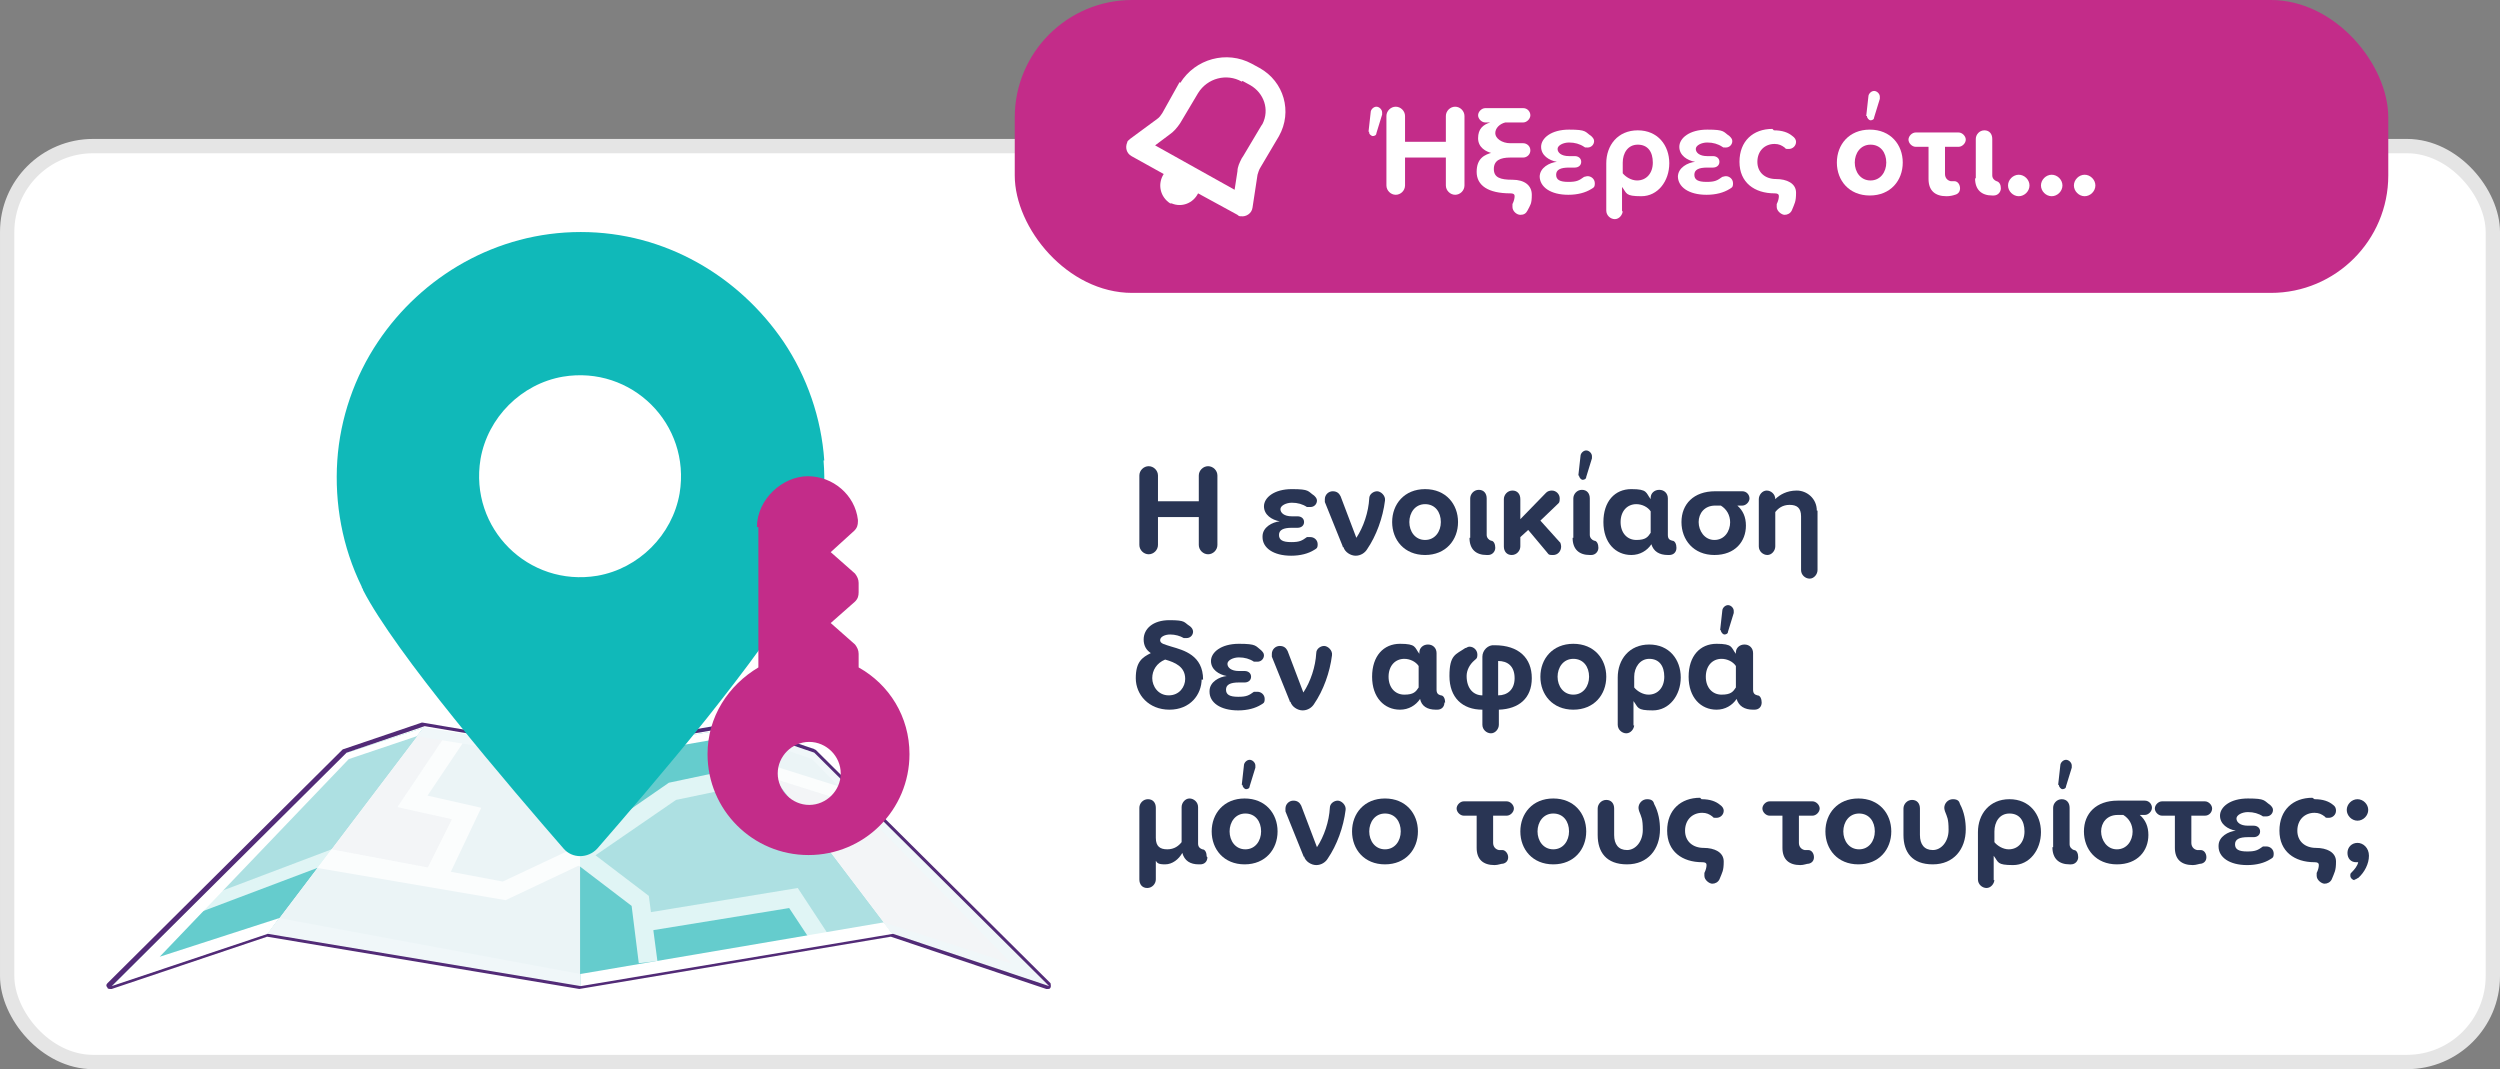 <svg xmlns="http://www.w3.org/2000/svg" id="Layer_1" viewBox="0 0 349.1 149.3"><rect x="0" y="0" width="349.1" height="149.3" fill="#808080" stroke="none"/><defs><style> .st0 { fill: #f0f7f9; } .st1 { fill: #10b9b9; } .st2 { fill: #ebf4f6; } .st3 { fill: #faf7f9; opacity: .6; } .st4 { isolation: isolate; } .st5 { fill: #293554; } .st6 { fill: #65cccd; } .st7, .st8 { fill: #fff; } .st9 { fill: #522b77; } .st10 { opacity: .8; } .st11 { opacity: 0; } .st8 { stroke: #e5e5e5; stroke-miterlimit: 10; stroke-width: 2px; } .st12 { fill: #c32c89; } .st13 { fill: #269191; } </style></defs><rect class="st8" x="1" y="20.4" width="347.1" height="127.9" rx="12" ry="12"></rect><rect id="Rectangle-Copy-2" class="st12" x="141.7" width="191.8" height="40.9" rx="16.4" ry="16.4"></rect><g id="_2.-Utility-Icons-_NOT-SIGNED-OFF_Functional_Other_Notification"><path id="Combined-Shape" class="st7" d="M164.8,11.6c2.1-3.4,6.5-4.6,10-2.7h0l1.1.6c3.4,1.9,4.6,6.1,2.7,9.5h0l-2.6,4.4c-.2.3-.3.7-.4,1h0l-.7,4.6c-.1.8-.9,1.3-1.6,1.2h0c-.2,0-.3,0-.5-.2h0l-5.5-3h0c-.7,1.4-2.3,2-3.7,1.4h-.2c-1.4-.9-1.8-2.7-.9-4.1h0l-4.5-2.5c-.7-.4-.9-1.2-.6-1.9h0c0-.2.2-.3.4-.5h0l3.8-2.8c.3-.2.5-.5.7-.8h0l2.4-4.3h.1ZM173.4,11.4c-2.1-1.2-4.8-.5-6.1,1.6h0l-2.5,4.2c-.4.6-.9,1.2-1.5,1.6h0l-2,1.5,11.1,6.2.4-2.6c0-.6.3-1.2.6-1.8h0l.2-.3,2.5-4.2.2-.3c1-2,.2-4.3-1.7-5.4h0l-1.1-.6h0Z"></path></g><g class="st4"><g class="st4"><path class="st5" d="M167.4,76.1v-3.9h-5.7v3.9c0,.7-.6,1.3-1.3,1.3s-1.3-.6-1.3-1.3v-9.7c0-.7.6-1.3,1.3-1.3s1.3.6,1.3,1.3v3.6h5.7v-3.6c0-.7.6-1.3,1.3-1.3s1.3.6,1.3,1.3v9.7c0,.7-.6,1.3-1.3,1.3s-1.3-.6-1.3-1.3Z"></path><path class="st5" d="M176.3,74.9c0-1.3,1.4-2,2.4-2.1-1.1-.2-2.2-.9-2.2-2.1s1.4-2.4,3.9-2.4,2.2.3,3.1.9c.2.2.4.4.4.7,0,.5-.4.9-.9.9s-.3,0-.5,0c-.6-.4-1.3-.6-2.1-.6s-1.6.4-1.6.9.5,1,1.6,1h.8c.5,0,.9.3.9.8s-.4.8-.9.8h-.8c-1.2,0-1.8.3-1.8,1s.5,1,1.7,1,1.5-.2,2.2-.7c.1,0,.3,0,.5,0,.5,0,1,.4,1,1s-.2.6-.5.8c-.8.5-1.9.8-3.2.8-2.5,0-4-1.1-4-2.6h0Z"></path><path class="st5" d="M187.5,76.3l-2.5-6.2v-.4c0-.6.5-1.1,1.1-1.1s.9.3,1.1.7l2.2,5.8c1-1.5,1.7-3.6,1.8-5.5,0-.6.6-1,1.1-1s1.2.6,1.1,1.3c-.3,2.4-1.2,4.9-2.5,6.8-.3.5-.9.9-1.6.9s-1.5-.5-1.7-1.2h-.1Z"></path><path class="st5" d="M194.4,72.9c0-2.5,1.7-4.6,4.6-4.6s4.6,2.1,4.6,4.6-1.7,4.6-4.6,4.6-4.6-2.1-4.6-4.6ZM201.2,72.9c0-1.4-.8-2.5-2.2-2.5s-2.2,1.2-2.2,2.5.8,2.5,2.2,2.5,2.2-1.2,2.2-2.5Z"></path><path class="st5" d="M205.3,75.1v-5.5c0-.6.5-1.2,1.2-1.2s1.1.5,1.1,1.2v5.1c0,.4.3.7.6.8h0c.4,0,.6.5.6,1s-.4,1-1,1h-.2c-1.5,0-2.4-.8-2.4-2.4h0Z"></path><path class="st5" d="M218,76.3c0,.7-.5,1.2-1.1,1.2s-.6,0-.9-.4l-2.6-3.1-1.1,1v1.3c0,.6-.5,1.2-1.2,1.2s-1.1-.5-1.1-1.2v-6.6c0-.6.5-1.2,1.2-1.2s1.1.5,1.1,1.2v2.8l3.6-3.7c.2-.2.5-.3.8-.3.6,0,1.1.5,1.1,1.1s-.1.6-.3.8l-2.4,2.3,2.7,3c.1,0,.2.4.2.7h0Z"></path><path class="st5" d="M219.7,75.1v-5.5c0-.6.5-1.2,1.2-1.2s1.1.5,1.1,1.2v5.1c0,.4.3.7.6.8h0c.4,0,.6.5.6,1s-.4,1-1,1h-.2c-1.5,0-2.4-.8-2.4-2.4h0ZM220.4,66.4l.3-2.7c0-.4.4-.8.8-.8s.8.4.8.8,0,.2,0,.3l-.8,2.6c0,.3-.3.4-.5.4s-.5-.3-.5-.6h-.1Z"></path><path class="st5" d="M234.1,76.5c0,.6-.4,1-1,1h-.2c-1.2,0-2-.5-2.3-1.5-.6.9-1.6,1.5-2.8,1.5-2.2,0-3.9-1.7-3.9-4.6s1.6-4.6,3.9-4.6,2,.5,2.7,1.4v-.2c0-.6.5-1.1,1.2-1.1s1.2.5,1.2,1.2v5.1c0,.5.2.7.6.8h0c.4,0,.6.5.6,1ZM230.5,71.4c-.4-.6-1.2-1-2-1-1.3,0-2.2,1-2.2,2.5s.9,2.5,2.2,2.5,1.6-.4,2-1v-3.1h0Z"></path><path class="st5" d="M243.3,70.6h-.7c.8.7,1.2,1.6,1.2,2.8,0,2.2-1.5,4.1-4.4,4.1s-4.6-2.1-4.6-4.6,1.7-4.3,4.7-4.3h3.8c.6,0,1,.5,1,1s-.5,1-1,1ZM241.6,73c0-1.1-.5-1.9-1.3-2.4h-.8c-1.5,0-2.3,1.1-2.3,2.3s.8,2.5,2.2,2.5,2.2-1.2,2.2-2.5h0Z"></path><path class="st5" d="M253.8,71.2v8.4c0,.6-.5,1.2-1.1,1.2s-1.2-.5-1.2-1.2v-7.5c0-1.2-.6-1.6-1.6-1.6s-1.6.5-2,1v4.8c0,.6-.5,1.2-1.1,1.2s-1.2-.5-1.2-1.2v-6.6c0-.6.5-1.2,1.1-1.2s1.2.5,1.2,1.2h0c.6-.6,1.6-1.2,3-1.2s2.8,1.1,2.8,2.8h.1Z"></path></g><g class="st4"><path class="st5" d="M167.8,94.8c0,2.2-1.6,4.3-4.5,4.3s-4.7-2.1-4.7-4.4.9-2.9,2.1-3.5c-.6-.4-1-1-1-1.9,0-1.5,1.3-2.7,3.6-2.7s2,.3,2.8.8c.3.2.5.5.5.8,0,.5-.4.9-.9.9s-.3,0-.4,0c-.5-.3-1.2-.5-1.9-.5s-1.4.3-1.4.8.7.6,1.6.9c1.7.5,4.4,1.2,4.4,4.6h-.2ZM165.5,94.8c0-1.7-1.4-2.3-2.8-2.7-1.2.5-1.8,1.5-1.8,2.6s.8,2.4,2.3,2.4,2.3-1.2,2.3-2.3Z"></path><path class="st5" d="M168.9,96.5c0-1.3,1.4-2,2.4-2.1-1.1-.2-2.2-.9-2.2-2.1s1.4-2.4,3.9-2.4,2.3.3,3.1.9c.2.2.4.4.4.7,0,.5-.4.9-.9.9s-.3,0-.5,0c-.6-.4-1.3-.6-2.1-.6s-1.6.4-1.6.9.5,1,1.6,1h.8c.5,0,.9.3.9.8s-.4.8-.9.8h-.8c-1.2,0-1.8.3-1.8,1s.5,1,1.7,1,1.5-.2,2.2-.7c.1,0,.3,0,.5,0,.5,0,1,.4,1,1s-.2.6-.5.8c-.8.5-1.9.8-3.2.8-2.5,0-4-1.1-4-2.6h0Z"></path><path class="st5" d="M180.1,97.9l-2.5-6.2v-.4c0-.6.5-1.1,1.1-1.1s.9.3,1.1.7l2.2,5.8c1-1.5,1.7-3.6,1.8-5.5,0-.6.6-1,1.1-1s1.2.6,1.1,1.3c-.3,2.4-1.2,4.9-2.5,6.8-.3.5-.9.9-1.6.9s-1.5-.5-1.7-1.2h-.1Z"></path><path class="st5" d="M201.7,98.1c0,.6-.4,1-1,1h-.2c-1.2,0-2-.5-2.2-1.5-.6.9-1.6,1.5-2.8,1.5-2.2,0-3.9-1.7-3.9-4.6s1.6-4.6,3.9-4.6,2,.5,2.7,1.4v-.2c0-.6.5-1.1,1.2-1.1s1.2.5,1.2,1.2v5.1c0,.5.2.7.6.8h0c.4,0,.6.5.6,1h-.1ZM198.1,93c-.4-.6-1.2-1-2-1-1.3,0-2.2,1-2.2,2.5s.9,2.5,2.2,2.5,1.6-.4,2-1v-3.1h0Z"></path><path class="st5" d="M209.3,99.1v2.1c0,.6-.5,1.2-1.1,1.2s-1.2-.5-1.2-1.2v-2.1c-2.8,0-4.6-1.7-4.6-4.7s.9-3,2.2-3.9c.2,0,.3-.2.6-.2.6,0,1.1.5,1.1,1.1s-.2.6-.4.8c-.7.6-1.1,1.4-1.1,2.2,0,1.8,1,2.7,2.2,2.7v-5.4c0-.9.8-1.7,1.7-1.6,3.4,0,5.2,1.8,5.2,4.6s-1.8,4.3-4.6,4.4h0ZM211.5,94.7c0-1.7-1-2.4-2.3-2.4v4.8c1.3,0,2.3-.8,2.3-2.4Z"></path><path class="st5" d="M215.1,94.5c0-2.5,1.7-4.6,4.6-4.6s4.6,2.1,4.6,4.6-1.7,4.6-4.6,4.6-4.6-2.1-4.6-4.6ZM221.9,94.5c0-1.4-.8-2.5-2.2-2.5s-2.2,1.2-2.2,2.5.8,2.5,2.2,2.5,2.2-1.2,2.2-2.5Z"></path><path class="st5" d="M228.2,101.2c0,.6-.5,1.2-1.1,1.2s-1.2-.5-1.2-1.2v-6.6c0-2.5,1.6-4.6,4.4-4.6s4.4,2.1,4.4,4.6-1.6,4.6-3.9,4.6-2-.4-2.7-1.3v3.4h.1ZM230.3,92c-1.3,0-2.1,1.2-2.1,2.5v1.5c.4.5,1.2,1,2,1,1.3,0,2.2-1,2.2-2.5s-.7-2.5-2.1-2.5h0Z"></path><path class="st5" d="M246,98.1c0,.6-.4,1-1,1h-.2c-1.2,0-2-.5-2.3-1.5-.6.9-1.6,1.5-2.8,1.5-2.2,0-3.9-1.7-3.9-4.6s1.6-4.6,3.9-4.6,2,.5,2.7,1.4v-.2c0-.6.5-1.1,1.2-1.1s1.2.5,1.2,1.2v5.1c0,.5.2.7.6.8h0c.4,0,.6.5.6,1ZM242.4,93c-.4-.6-1.2-1-2-1-1.3,0-2.2,1-2.2,2.5s.9,2.5,2.2,2.5,1.6-.4,2-1v-3.1h0ZM240.2,88l.3-2.7c0-.4.4-.8.8-.8s.8.4.8.8,0,.2,0,.3l-.8,2.6c0,.3-.3.4-.5.4s-.5-.3-.5-.6h-.1Z"></path></g><g class="st4"><path class="st5" d="M168.6,119.7c0,.6-.4,1-1,1h-.2c-1.2,0-2-.5-2.3-1.6-.5.9-1.4,1.6-2.4,1.6s-1.1-.2-1.3-.5v2.6c0,.6-.5,1.2-1.2,1.2s-1.1-.5-1.1-1.2v-10c0-.6.5-1.2,1.2-1.2s1.1.5,1.1,1.2v4.2c0,1.2.6,1.6,1.6,1.6s1.6-.5,2-1v-4.9c0-.6.5-1.2,1.1-1.2s1.2.5,1.2,1.2v5.1c0,.5.3.7.6.8h0c.4,0,.6.5.6,1h0Z"></path><path class="st5" d="M169.2,116.1c0-2.5,1.7-4.6,4.6-4.6s4.6,2.1,4.6,4.6-1.7,4.6-4.6,4.6-4.6-2.1-4.6-4.6ZM176.1,116.1c0-1.4-.8-2.5-2.2-2.5s-2.2,1.2-2.2,2.5.8,2.5,2.2,2.5,2.2-1.2,2.2-2.5ZM173.4,109.6l.3-2.7c0-.4.4-.8.8-.8s.8.4.8.8,0,.2,0,.3l-.8,2.6c0,.3-.3.4-.5.4s-.5-.3-.5-.6h-.1Z"></path><path class="st5" d="M182,119.5l-2.5-6.2v-.4c0-.6.5-1.1,1.1-1.1s.9.3,1.1.7l2.2,5.8c1-1.5,1.7-3.6,1.8-5.5,0-.6.6-1,1.1-1s1.2.6,1.1,1.3c-.3,2.4-1.2,4.9-2.5,6.8-.3.5-.9.9-1.6.9s-1.5-.5-1.7-1.2h-.1Z"></path><path class="st5" d="M188.8,116.1c0-2.5,1.7-4.6,4.6-4.6s4.6,2.1,4.6,4.6-1.7,4.6-4.6,4.6-4.6-2.1-4.6-4.6ZM195.6,116.1c0-1.4-.8-2.5-2.2-2.5s-2.2,1.2-2.2,2.5.8,2.5,2.2,2.5,2.2-1.2,2.2-2.5Z"></path><path class="st5" d="M208.5,113.8v3.9c0,.5.3.9.8,1h.5c.4,0,.8.5.8,1s-.3.8-.7.9c-.3,0-.7.2-1.2.2-1.6,0-2.5-.8-2.5-2.4v-4.5h-1.8c-.5,0-1-.5-1-1s.5-1,1-1h6c.5,0,1,.5,1,1s-.5,1-1,1h-2,0Z"></path><path class="st5" d="M212.3,116.1c0-2.5,1.7-4.6,4.6-4.6s4.6,2.1,4.6,4.6-1.7,4.6-4.6,4.6-4.6-2.1-4.6-4.6ZM219.1,116.1c0-1.4-.8-2.5-2.2-2.5s-2.2,1.2-2.2,2.5.8,2.5,2.2,2.5,2.2-1.2,2.2-2.5Z"></path><path class="st5" d="M223.1,116.6v-3.7c0-.6.5-1.2,1.2-1.2s1.1.5,1.1,1.2v3.7c0,1.3.6,2.1,1.8,2.1s2.2-1.2,2.2-2.8-.2-1.8-.5-2.6c0,0-.1-.3-.1-.5,0-.6.5-1.2,1.2-1.2s.9.3,1,.7c.6,1.1.8,2.4.8,3.5,0,2.8-1.7,4.9-4.6,4.9s-4.1-1.7-4.1-4.1h0Z"></path><path class="st5" d="M237.6,111.6c1.2,0,2,.3,2.6.8.3.2.5.5.5.8,0,.6-.5,1-1,1s-.4,0-.6-.2c-.4-.3-.8-.5-1.4-.5-1.4,0-2.4,1-2.4,2.5s1.1,2.4,2.6,2.4,2.8.6,2.8,1.9-.2,1.5-.6,2.5c-.2.4-.6.6-1,.6s-1.1-.5-1.1-1.1,0-.3,0-.4c.2-.4.3-.8.3-1.1s-.2-.4-.6-.4c-2.8,0-4.9-1.5-4.9-4.4s1.9-4.6,4.6-4.6l.2.2Z"></path><path class="st5" d="M251.2,113.8v3.9c0,.5.3.9.8,1h.5c.5,0,.8.5.8,1s-.3.8-.7.9c-.3,0-.7.2-1.2.2-1.6,0-2.5-.8-2.5-2.4v-4.5h-1.8c-.5,0-1-.5-1-1s.5-1,1-1h6c.5,0,1,.5,1,1s-.5,1-1,1h-2,0Z"></path><path class="st5" d="M254.9,116.1c0-2.5,1.7-4.6,4.6-4.6s4.6,2.1,4.6,4.6-1.7,4.6-4.6,4.6-4.6-2.1-4.6-4.6ZM261.8,116.1c0-1.4-.8-2.5-2.2-2.5s-2.2,1.2-2.2,2.5.8,2.5,2.2,2.5,2.2-1.2,2.2-2.5Z"></path><path class="st5" d="M265.8,116.6v-3.7c0-.6.5-1.2,1.2-1.2s1.1.5,1.1,1.2v3.7c0,1.3.6,2.1,1.8,2.1s2.2-1.2,2.2-2.8-.2-1.8-.5-2.6c0,0-.1-.3-.1-.5,0-.6.5-1.2,1.2-1.2s.9.3,1,.7c.6,1.1.8,2.4.8,3.5,0,2.8-1.7,4.9-4.6,4.9s-4.1-1.7-4.1-4.1Z"></path><path class="st5" d="M278.5,122.8c0,.6-.5,1.2-1.1,1.2s-1.2-.5-1.2-1.2v-6.6c0-2.5,1.6-4.6,4.4-4.6s4.4,2.1,4.4,4.6-1.6,4.6-3.9,4.6-2-.4-2.7-1.3v3.4h.1ZM280.6,113.6c-1.4,0-2.1,1.2-2.1,2.5v1.5c.4.5,1.2,1,2,1,1.3,0,2.2-1,2.2-2.5s-.7-2.5-2.1-2.5Z"></path><path class="st5" d="M286.7,118.3v-5.5c0-.6.5-1.2,1.2-1.2s1.1.5,1.1,1.2v5.1c0,.4.3.7.6.8h0c.4,0,.6.5.6,1s-.4,1-1,1h-.2c-1.5,0-2.4-.8-2.4-2.4h0ZM287.4,109.6l.3-2.7c0-.4.4-.8.8-.8s.8.4.8.8,0,.2,0,.3l-.8,2.6c0,.3-.3.4-.5.4s-.5-.3-.5-.6h0Z"></path><path class="st5" d="M299.5,113.8h-.7c.8.7,1.2,1.6,1.2,2.8,0,2.2-1.5,4.1-4.4,4.1s-4.6-2.1-4.6-4.6,1.7-4.3,4.7-4.3h3.8c.6,0,1,.5,1,1s-.5,1-1,1ZM297.8,116.2c0-1.1-.5-1.9-1.3-2.4h-.8c-1.5,0-2.3,1.1-2.3,2.3s.8,2.5,2.2,2.5,2.2-1.2,2.2-2.5h0Z"></path><path class="st5" d="M306,113.8v3.9c0,.5.3.9.8,1h.5c.5,0,.8.5.8,1s-.3.8-.7.9c-.3,0-.7.2-1.2.2-1.6,0-2.5-.8-2.5-2.4v-4.5h-1.8c-.5,0-1-.5-1-1s.5-1,1-1h6c.5,0,1,.5,1,1s-.4,1-1,1h-2,.1Z"></path><path class="st5" d="M309.8,118.1c0-1.3,1.4-2,2.4-2.1-1.1-.2-2.2-.9-2.2-2.1s1.4-2.4,3.9-2.4,2.2.3,3.1.9c.2.2.4.4.4.7,0,.5-.4.9-.9.9s-.3,0-.5,0c-.6-.4-1.3-.6-2.1-.6s-1.6.4-1.6.9.5,1,1.6,1h.8c.5,0,.9.3.9.8s-.4.8-.9.8h-.8c-1.2,0-1.8.3-1.8,1s.5,1,1.7,1,1.5-.2,2.2-.7c.1,0,.3,0,.5,0,.5,0,1,.4,1,1s-.2.6-.5.8c-.8.5-1.9.8-3.2.8-2.5,0-4-1.1-4-2.6h0Z"></path><path class="st5" d="M323.2,111.6c1.2,0,2,.3,2.6.8.3.2.4.5.4.8,0,.6-.5,1-1,1s-.4,0-.6-.2c-.4-.3-.8-.5-1.4-.5-1.4,0-2.4,1-2.4,2.5s1.1,2.4,2.6,2.4,2.8.6,2.8,1.9-.2,1.5-.6,2.5c-.2.4-.6.6-1,.6s-1.1-.5-1.1-1.1,0-.3,0-.4c.2-.4.3-.8.3-1.1s-.2-.4-.6-.4c-2.8,0-4.9-1.5-4.9-4.4s1.9-4.6,4.6-4.6l.3.2Z"></path><path class="st5" d="M327.7,113.1c0-.8.7-1.5,1.5-1.5s1.5.7,1.5,1.5-.7,1.5-1.5,1.5-1.5-.7-1.5-1.5ZM328.8,122.9c-.3,0-.6-.3-.6-.6s0-.3.2-.5c.4-.4.8-.9.9-1.4h-.3c-.7,0-1.2-.5-1.2-1.3s.6-1.4,1.4-1.4,1.6.7,1.6,1.8-.6,2.3-1.5,3.1c-.1,0-.3.2-.4.2h-.1Z"></path></g></g><g class="st4"><g class="st4"><path class="st7" d="M191.1,18.4l.3-2.7c0-.4.4-.8.8-.8s.8.4.8.8,0,.2,0,.3l-.8,2.6c0,.3-.3.4-.5.4s-.6-.3-.5-.6h-.1ZM201.9,25.9v-3.9h-5.7v3.9c0,.7-.6,1.3-1.3,1.3s-1.3-.6-1.3-1.3v-9.7c0-.7.6-1.3,1.3-1.3s1.3.6,1.3,1.3v3.6h5.7v-3.6c0-.7.6-1.3,1.3-1.3s1.3.6,1.3,1.3v9.7c0,.7-.6,1.3-1.3,1.3s-1.3-.6-1.3-1.3Z"></path><path class="st7" d="M208.4,21.4c-.9-.2-2-.8-2-2.1s.7-1.9,1.7-2.2h-.7c-.5,0-1-.5-1-1s.5-1,1-1h5.3c.6,0,1,.5,1,1s-.5,1-1,1h-2.5c-.8.2-1.4.8-1.4,1.5s.9,1.4,2.1,1.4h1.8c.5,0,1,.4,1,1s-.5,1-1,1h-1.8c-1.4,0-2.3.4-2.3,1.6s.9,1.5,2.6,1.5,2.7.8,2.7,2.1-.2,1.4-.6,2.2c-.2.4-.5.6-1,.6s-1.1-.5-1.1-1.1,0-.3,0-.4c.2-.4.3-.8.3-1.1s-.2-.4-.6-.4c-3.1,0-4.7-1.1-4.7-3s1.1-2.4,2.2-2.7h0Z"></path><path class="st7" d="M215,24.7c0-1.3,1.4-2,2.4-2.1-1.1-.2-2.2-.9-2.2-2.1s1.4-2.4,3.9-2.4,2.2.3,3.1.9c.2.2.4.4.4.7,0,.5-.4.9-.9.9s-.3,0-.5-.1c-.6-.4-1.3-.6-2.1-.6s-1.6.4-1.6.9.5,1,1.6,1h.8c.5,0,.9.3.9.8s-.4.8-.9.8h-.8c-1.2,0-1.8.3-1.8,1s.5,1,1.7,1,1.5-.2,2.2-.7c.1,0,.3-.1.5-.1.5,0,1,.4,1,1s-.2.6-.5.8c-.8.5-1.9.8-3.2.8-2.5,0-4-1.1-4-2.6h0Z"></path><path class="st7" d="M226.6,29.4c0,.6-.5,1.2-1.1,1.2s-1.2-.5-1.2-1.2v-6.6c0-2.5,1.6-4.6,4.4-4.6s4.4,2.1,4.4,4.6-1.6,4.6-3.9,4.6-2-.4-2.7-1.3v3.4h.1ZM228.7,20.2c-1.4,0-2.1,1.2-2.1,2.5v1.5c.4.5,1.2,1,2,1,1.3,0,2.2-1,2.2-2.5s-.7-2.5-2.1-2.5h0Z"></path><path class="st7" d="M234.3,24.7c0-1.3,1.4-2,2.4-2.1-1.1-.2-2.2-.9-2.2-2.1s1.4-2.4,3.9-2.4,2.2.3,3.1.9c.2.2.4.4.4.7,0,.5-.4.9-.9.9s-.3,0-.5-.1c-.6-.4-1.3-.6-2.1-.6s-1.6.4-1.6.9.5,1,1.6,1h.8c.5,0,.9.3.9.8s-.4.8-.9.8h-.8c-1.2,0-1.8.3-1.8,1s.5,1,1.7,1,1.5-.2,2.2-.7c.1,0,.3-.1.5-.1.5,0,1,.4,1,1s-.2.6-.5.8c-.8.5-1.9.8-3.2.8-2.5,0-4-1.1-4-2.6h0Z"></path><path class="st7" d="M247.7,18.2c1.2,0,2,.3,2.6.8.3.2.5.5.5.8,0,.6-.5,1-1,1s-.4,0-.6-.2c-.4-.3-.8-.5-1.4-.5-1.4,0-2.4,1-2.4,2.5s1.1,2.4,2.6,2.4,2.8.6,2.8,1.9-.2,1.5-.6,2.5c-.2.4-.6.6-1,.6s-1.1-.5-1.1-1.1,0-.3,0-.4c.2-.4.3-.8.3-1.1s-.2-.4-.6-.4c-2.8,0-4.9-1.5-4.9-4.4s1.9-4.6,4.6-4.6l.2.2Z"></path><path class="st7" d="M256.5,22.7c0-2.5,1.7-4.6,4.6-4.6s4.6,2.1,4.6,4.6-1.7,4.6-4.6,4.6-4.6-2.1-4.6-4.6ZM263.4,22.7c0-1.4-.8-2.5-2.2-2.5s-2.2,1.2-2.2,2.5.8,2.5,2.2,2.5,2.2-1.2,2.2-2.5ZM260.6,16.2l.3-2.7c0-.4.4-.8.8-.8s.8.4.8.8,0,.2,0,.3l-.8,2.6c0,.3-.3.4-.5.4s-.5-.3-.5-.6h0Z"></path><path class="st7" d="M271.6,20.4v3.9c0,.5.3.9.8,1h.5c.5,0,.8.5.8,1s-.3.8-.7.9c-.3.1-.7.2-1.2.2-1.6,0-2.5-.8-2.5-2.4v-4.5h-1.8c-.5,0-1-.5-1-1s.5-1,1-1h6c.5,0,1,.5,1,1s-.5,1-1,1h-2,.1Z"></path><path class="st7" d="M275.9,24.9v-5.5c0-.6.5-1.2,1.2-1.2s1.1.5,1.1,1.2v5.1c0,.4.3.7.6.8h0c.4.1.6.5.6,1s-.4,1-1,1h-.2c-1.5,0-2.4-.8-2.4-2.4h0Z"></path><path class="st7" d="M281.9,24.4c.8,0,1.5.7,1.5,1.5s-.7,1.5-1.5,1.5-1.5-.7-1.5-1.5.7-1.5,1.5-1.5Z"></path><path class="st7" d="M286.5,24.4c.8,0,1.5.7,1.5,1.5s-.7,1.5-1.5,1.5-1.5-.7-1.5-1.5.7-1.5,1.5-1.5Z"></path><path class="st7" d="M291.1,24.4c.8,0,1.5.7,1.5,1.5s-.7,1.5-1.5,1.5-1.5-.7-1.5-1.5.7-1.5,1.5-1.5Z"></path></g></g><g><polygon class="st11" points="113.8 108.6 102.8 104.9 81 108.6 59.2 104.9 48.2 108.6 15.5 138.3 37.3 134.6 81 139 124.7 134.6 146.5 138.3 113.8 108.6"></polygon><g><polygon class="st6" points="48.2 105.2 59.2 101.6 37.3 130.5 15.5 137.8 48.2 105.2"></polygon><polygon class="st2" points="59.2 101.6 37.3 130.5 81 137.8 81 105.2 59.2 101.6"></polygon><polygon class="st6" points="102.8 101.6 81 105.2 81 137.8 124.7 130.5 102.8 101.6"></polygon><polygon class="st2" points="102.8 101.6 113.8 105.2 146.5 137.8 124.7 130.5 102.8 101.6"></polygon></g><g class="st10"><polygon class="st3" points="81.4 119.3 93.9 110.2 107.2 107.6 118.4 111.1 142.2 135.2 125.1 129.6 114.6 131.5 110.5 124.7 89.7 128.7 88.9 125.2 81.4 119.3"></polygon><polygon class="st3" points="62.7 103.4 57.8 111.8 64.9 113.9 61.4 122 44.9 120.1 28.7 125.9 48.5 105.7 58.6 102.4 62.7 103.4"></polygon><g><polygon class="st7" points="106.6 106.5 93.4 109.3 80.4 118.3 70.2 123.1 46.3 118.6 28.6 125.3 26.3 128 44.3 121.2 70.6 125.7 81.6 120.5 94.4 111.7 108.3 108.8 120 112.5 117.7 110 106.6 106.5"></polygon><polygon class="st7" points="89.2 134.5 88.2 126.5 80.2 120.4 81.8 118.4 90.6 125.1 91.8 134.2 89.2 134.5"></polygon><polygon class="st7" points="62.4 122.9 59.2 122.2 63.1 114.4 55.5 112.7 62.4 102.4 64.6 103.8 59.7 111.1 67.2 112.8 62.4 122.9"></polygon></g><polygon class="st7" points="113.7 132.1 110.2 126.8 89.9 130.1 89.5 127.6 111.4 124 115.8 130.7 113.7 132.1"></polygon></g><g><polygon class="st7" points="22.3 133.6 48.7 106 58.2 102.8 59.2 101.6 48.2 105.2 15.5 137.8 37.3 130.5 39 128.2 22.3 133.6"></polygon><polygon class="st0" points="81 136 39 128.2 37.3 130.5 81 137.8 81.1 137.8 81.1 136 81 136"></polygon><polygon class="st0" points="81 105.2 59.2 101.6 58.2 102.8 81 106.5 81.1 106.5 81.1 105.2 81 105.2"></polygon><polygon class="st7" points="102.9 101.6 102.8 101.6 81.1 105.2 81.1 106.5 103.6 102.6 102.9 101.6"></polygon><polygon class="st7" points="123.4 128.8 81.1 136 81.1 137.8 124.7 130.5 123.4 128.8 123.4 128.8"></polygon><polygon class="st0" points="146.5 137.8 113.8 105.2 102.9 101.6 103.6 102.6 113.4 106 141.3 134.6 123.4 128.8 124.7 130.5 124.7 130.5 146.5 137.8"></polygon><path class="st9" d="M102.8,101.4l10.9,3.7,32.8,32.6-21.8-7.3h0s-43.6,7.3-43.6,7.3h0s-43.7-7.3-43.7-7.3l-21.8,7.3,32.8-32.6,10.9-3.7,21.8,3.7,21.8-3.7M59.1,100.9c0,0-.1,0-.2,0l-10.9,3.7c0,0-.1,0-.2.1l-32.8,32.6c-.2.2-.2.4,0,.6,0,.2.3.2.4.2s.1,0,.2,0l21.7-7.3,43.6,7.3s0,0,0,0,0,0,0,0h0s43.5-7.3,43.5-7.3l21.7,7.3c0,0,.1,0,.2,0,.2,0,.3,0,.4-.2.1-.2,0-.5,0-.6l-32.8-32.6c0,0-.1,0-.2-.1l-10.9-3.7c0,0-.1,0-.2,0s0,0,0,0l-21.8,3.7-21.8-3.7s0,0,0,0h0Z"></path></g><path class="st11" d="M81.2,119.1c-.5,0-.5.4,0,.4,3.2.4,10.6,1.1,19.1,1.1s20.8-.6,20.8-1.3-9.3-1.3-20.8-1.3-15.9.7-19.1,1.1Z"></path><path class="st1" d="M115.1,64.3c-.4-5.9-2.4-11.7-5.7-16.6-6.2-9.1-16.5-15.3-28.3-15.3s-22.2,6.2-28.3,15.3c-3.3,4.9-5.3,10.7-5.7,16.6-.4,6,.7,12.1,3.4,17.6,0,.2.2.3.2.5,2.2,4.3,7.3,11.2,12.7,17.9,5.7,7.1,12,14.4,15.3,18.2,1.2,1.4,3.4,1.4,4.7,0,3.3-3.8,9.7-11.2,15.3-18.2,5.4-6.8,10.5-13.6,12.7-17.9,0-.2.2-.3.2-.5,2.7-5.4,3.9-11.5,3.4-17.6ZM83.4,80.4c-9.6,1.6-17.9-6.6-16.3-16.3,1-5.8,5.7-10.5,11.5-11.5,9.6-1.6,17.9,6.6,16.3,16.3-1,5.8-5.7,10.5-11.5,11.5Z"></path></g><g><path class="st13" d="M127.1,105.3s0,0,0,0c0,0,0,0,0,0h0Z"></path><path class="st12" d="M105.9,73.6v19.6c-4.2,2.5-7.1,6.9-7.1,12.1,0,7.8,6.3,14.1,14.1,14.1s14.1-6.3,14.1-14.1c0-5.2-2.8-9.7-7.1-12.1v-1.9c0-.5-.2-.9-.5-1.3l-3.4-3,3.4-3c.4-.4.5-.8.5-1.3v-1.3c0-.5-.2-.9-.5-1.3l-3.4-3,3.3-3c.4-.4.5-.8.5-1.3v-.2h0c-.4-3.5-3.5-6.1-7-6.1s-7.1,3.2-7.1,7.1ZM117.4,108c0,2.4-2,4.4-4.4,4.4s-4.4-2-4.4-4.4,2-4.4,4.4-4.4,4.4,2,4.4,4.4Z"></path></g></svg>